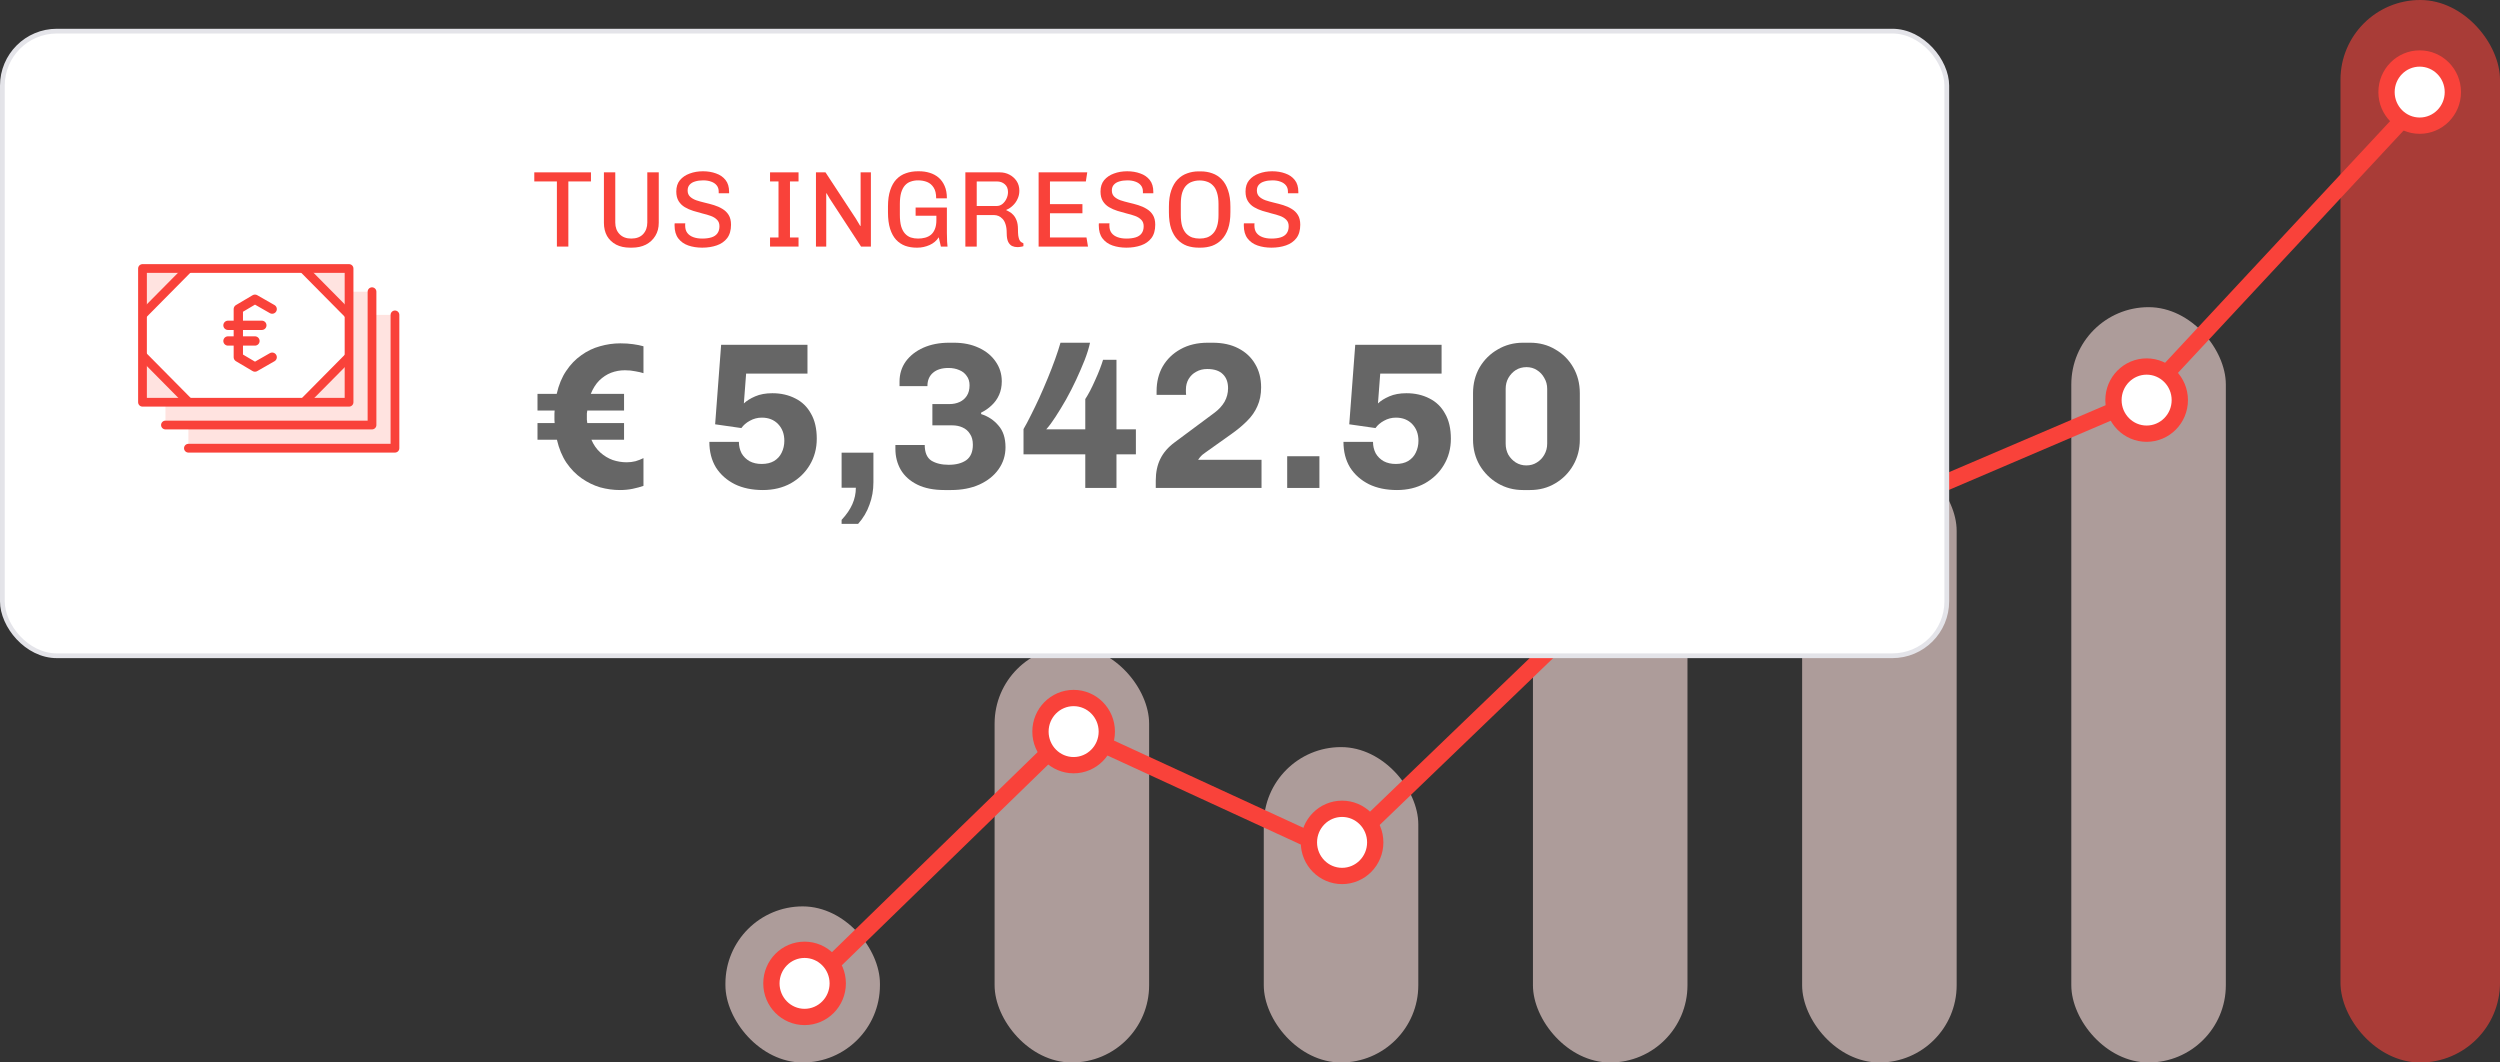 <svg width="400" height="170" viewBox="0 0 400 170" fill="none" xmlns="http://www.w3.org/2000/svg">
<rect x="0" y="0" width="400" height="170" fill="#333333" stroke="none"/>
<g opacity="0.6">
<rect x="116.067" y="145.023" width="24.724" height="24.976" rx="12.362" fill="#FFE3E0"/>
<rect x="159.136" y="103.416" width="24.724" height="66.584" rx="12.362" fill="#FFE3E0"/>
<rect x="202.204" y="119.536" width="24.724" height="50.463" rx="12.362" fill="#FFE3E0"/>
<rect x="245.271" y="78.885" width="24.724" height="91.115" rx="12.362" fill="#FFE3E0"/>
<rect x="288.341" y="72.578" width="24.724" height="97.422" rx="12.362" fill="#FFE3E0"/>
<rect x="331.409" y="49.147" width="24.724" height="120.853" rx="12.362" fill="#FFE3E0"/>
<rect x="374.478" width="25.522" height="170" rx="12.761" fill="#F9423A"/>
</g>
<path d="M387.238 16.114L342.974 63.65L301.344 81.452L256.635 95.668L214.194 136.491L171.498 116.825L128.429 158.721" stroke="#F9423A" stroke-width="2.606" stroke-linecap="round"/>
<path d="M381.844 14.733C381.844 17.714 384.232 20.107 387.15 20.107C390.068 20.107 392.457 17.714 392.457 14.733C392.457 11.753 390.068 9.36 387.15 9.36C384.232 9.36 381.844 11.753 381.844 14.733Z" fill="white" stroke="#F9423A" stroke-width="2.606"/>
<path d="M338.155 64.017C338.155 66.997 340.544 69.39 343.462 69.39C346.38 69.39 348.768 66.997 348.768 64.017C348.768 61.036 346.38 58.643 343.462 58.643C340.544 58.643 338.155 61.036 338.155 64.017Z" fill="white" stroke="#F9423A" stroke-width="2.606"/>
<path d="M295.636 81.174C295.636 84.155 298.024 86.548 300.942 86.548C303.86 86.548 306.249 84.155 306.249 81.174C306.249 78.194 303.86 75.801 300.942 75.801C298.024 75.801 295.636 78.194 295.636 81.174Z" fill="white" stroke="#F9423A" stroke-width="2.606"/>
<path d="M251.944 95.302C251.944 98.283 254.332 100.676 257.25 100.676C260.168 100.676 262.556 98.283 262.556 95.302C262.556 92.322 260.168 89.929 257.25 89.929C254.332 89.929 251.944 92.322 251.944 95.302Z" fill="white" stroke="#F9423A" stroke-width="2.606"/>
<path d="M209.425 134.781C209.425 137.761 211.813 140.155 214.731 140.155C217.65 140.155 220.038 137.761 220.038 134.781C220.038 131.801 217.65 129.407 214.731 129.407C211.813 129.407 209.425 131.801 209.425 134.781Z" fill="white" stroke="#F9423A" stroke-width="2.606"/>
<path d="M166.475 117.056C166.475 120.036 168.863 122.429 171.781 122.429C174.699 122.429 177.088 120.036 177.088 117.056C177.088 114.075 174.699 111.682 171.781 111.682C168.863 111.682 166.475 114.075 166.475 117.056Z" fill="white" stroke="#F9423A" stroke-width="2.606"/>
<path d="M123.425 157.34C123.425 160.321 125.813 162.714 128.731 162.714C131.65 162.714 134.038 160.321 134.038 157.34C134.038 154.36 131.65 151.967 128.731 151.967C125.813 151.967 123.425 154.36 123.425 157.34Z" fill="white" stroke="#F9423A" stroke-width="2.606"/>
<rect x="0.379" y="4.982" width="311.107" height="99.94" rx="8.717" fill="white" stroke="#E4E4E9" stroke-width="0.758"/>
<path d="M203.431 39.626C202.62 39.626 201.877 39.51 201.203 39.279C200.541 39.048 200.009 38.673 199.61 38.154C199.21 37.635 199.01 36.942 199.01 36.077C199.01 36.03 199.01 35.978 199.01 35.921C199.01 35.852 199.015 35.788 199.027 35.73H200.724C200.712 35.8 200.706 35.863 200.706 35.921C200.706 35.978 200.706 36.042 200.706 36.111C200.706 36.584 200.821 36.971 201.049 37.271C201.278 37.571 201.598 37.796 202.009 37.946C202.42 38.096 202.894 38.171 203.431 38.171C204.002 38.171 204.494 38.108 204.905 37.981C205.316 37.854 205.631 37.646 205.848 37.358C206.076 37.058 206.19 36.671 206.19 36.198C206.19 35.771 206.065 35.43 205.813 35.176C205.562 34.911 205.231 34.703 204.819 34.553C204.408 34.403 203.957 34.27 203.465 34.155C202.974 34.028 202.483 33.889 201.992 33.739C201.512 33.589 201.066 33.393 200.655 33.151C200.244 32.908 199.912 32.585 199.661 32.181C199.41 31.777 199.284 31.264 199.284 30.641C199.284 29.902 199.478 29.296 199.867 28.823C200.267 28.35 200.786 27.998 201.426 27.767C202.077 27.524 202.786 27.403 203.551 27.403C204.317 27.403 205.014 27.519 205.642 27.75C206.282 27.969 206.79 28.321 207.167 28.806C207.544 29.279 207.733 29.908 207.733 30.693V30.918H206.07V30.641C206.07 30.248 205.962 29.919 205.745 29.654C205.528 29.388 205.236 29.192 204.871 29.065C204.505 28.927 204.077 28.858 203.585 28.858C203.106 28.858 202.677 28.915 202.3 29.031C201.935 29.134 201.643 29.308 201.426 29.55C201.209 29.781 201.101 30.092 201.101 30.485C201.101 30.889 201.226 31.212 201.478 31.454C201.729 31.697 202.06 31.893 202.472 32.043C202.883 32.181 203.334 32.308 203.825 32.424C204.328 32.539 204.825 32.672 205.316 32.822C205.808 32.972 206.259 33.174 206.67 33.428C207.081 33.67 207.413 33.993 207.664 34.397C207.915 34.801 208.041 35.321 208.041 35.955C208.041 36.844 207.836 37.56 207.424 38.102C207.013 38.633 206.459 39.02 205.762 39.262C205.065 39.504 204.288 39.626 203.431 39.626Z" fill="#F9423A"/>
<path d="M191.774 39.625C191.123 39.625 190.506 39.527 189.924 39.331C189.352 39.123 188.85 38.794 188.415 38.344C187.981 37.894 187.639 37.311 187.387 36.596C187.147 35.88 187.027 35.003 187.027 33.964V33.064C187.027 32.037 187.153 31.166 187.404 30.45C187.656 29.723 187.998 29.14 188.433 28.701C188.878 28.251 189.387 27.928 189.958 27.732C190.529 27.524 191.135 27.42 191.774 27.42H192.117C192.78 27.42 193.397 27.524 193.968 27.732C194.539 27.928 195.042 28.251 195.476 28.701C195.91 29.14 196.247 29.723 196.487 30.45C196.739 31.166 196.864 32.037 196.864 33.064V33.964C196.864 35.003 196.739 35.886 196.487 36.613C196.236 37.329 195.887 37.911 195.442 38.361C195.008 38.8 194.505 39.123 193.934 39.331C193.362 39.527 192.757 39.625 192.117 39.625H191.774ZM191.946 38.171C192.368 38.171 192.757 38.113 193.111 37.998C193.477 37.871 193.797 37.663 194.071 37.375C194.356 37.086 194.573 36.7 194.722 36.215C194.882 35.73 194.962 35.118 194.962 34.38V32.683C194.962 31.945 194.882 31.327 194.722 30.831C194.573 30.335 194.356 29.948 194.071 29.671C193.797 29.382 193.477 29.18 193.111 29.065C192.757 28.938 192.368 28.875 191.946 28.875C191.534 28.875 191.146 28.938 190.78 29.065C190.415 29.18 190.089 29.382 189.804 29.671C189.529 29.948 189.312 30.335 189.152 30.831C189.004 31.316 188.93 31.927 188.93 32.666V34.362C188.93 35.101 189.004 35.719 189.152 36.215C189.312 36.7 189.529 37.086 189.804 37.375C190.089 37.663 190.409 37.871 190.763 37.998C191.129 38.113 191.523 38.171 191.946 38.171Z" fill="#F9423A"/>
<path d="M180.228 39.626C179.417 39.626 178.674 39.51 178 39.279C177.338 39.048 176.806 38.673 176.406 38.154C176.007 37.635 175.807 36.942 175.807 36.077C175.807 36.03 175.807 35.978 175.807 35.921C175.807 35.852 175.812 35.788 175.824 35.73H177.52C177.509 35.8 177.503 35.863 177.503 35.921C177.503 35.978 177.503 36.042 177.503 36.111C177.503 36.584 177.617 36.971 177.846 37.271C178.074 37.571 178.394 37.796 178.806 37.946C179.217 38.096 179.691 38.171 180.228 38.171C180.799 38.171 181.291 38.108 181.702 37.981C182.113 37.854 182.427 37.646 182.644 37.358C182.873 37.058 182.987 36.671 182.987 36.198C182.987 35.771 182.862 35.43 182.61 35.176C182.359 34.911 182.028 34.703 181.616 34.553C181.205 34.403 180.754 34.27 180.262 34.155C179.771 34.028 179.28 33.889 178.789 33.739C178.309 33.589 177.863 33.393 177.452 33.151C177.041 32.908 176.709 32.585 176.458 32.181C176.207 31.777 176.081 31.264 176.081 30.641C176.081 29.902 176.275 29.296 176.664 28.823C177.063 28.35 177.583 27.998 178.223 27.767C178.874 27.524 179.583 27.403 180.348 27.403C181.114 27.403 181.81 27.519 182.439 27.75C183.079 27.969 183.587 28.321 183.964 28.806C184.341 29.279 184.53 29.908 184.53 30.693V30.918H182.867V30.641C182.867 30.248 182.759 29.919 182.542 29.654C182.325 29.388 182.033 29.192 181.668 29.065C181.302 28.927 180.874 28.858 180.382 28.858C179.902 28.858 179.474 28.915 179.097 29.031C178.731 29.134 178.44 29.308 178.223 29.55C178.006 29.781 177.897 30.092 177.897 30.485C177.897 30.889 178.023 31.212 178.274 31.454C178.526 31.697 178.857 31.893 179.268 32.043C179.68 32.181 180.131 32.308 180.622 32.424C181.125 32.539 181.622 32.672 182.113 32.822C182.604 32.972 183.056 33.174 183.467 33.428C183.878 33.67 184.21 33.993 184.461 34.397C184.712 34.801 184.838 35.321 184.838 35.955C184.838 36.844 184.632 37.56 184.221 38.102C183.81 38.633 183.256 39.02 182.559 39.262C181.862 39.504 181.085 39.626 180.228 39.626Z" fill="#F9423A"/>
<path d="M166.179 39.452V27.576H173.959L173.736 29.03H167.995V32.666H173.188V34.12H167.995V37.998H173.839L174.079 39.452H166.179Z" fill="#F9423A"/>
<path d="M162.771 39.539C162.485 39.539 162.211 39.481 161.948 39.366C161.697 39.25 161.485 39.031 161.314 38.708C161.154 38.385 161.074 37.917 161.074 37.306C161.074 36.728 161.011 36.255 160.885 35.886C160.771 35.517 160.611 35.228 160.406 35.02C160.2 34.801 159.983 34.645 159.754 34.553C159.526 34.461 159.303 34.414 159.086 34.414H156.276V39.452H154.459V27.576H159.96C160.52 27.576 161.034 27.697 161.502 27.94C161.971 28.182 162.354 28.523 162.651 28.961C162.948 29.4 163.096 29.919 163.096 30.519C163.096 30.992 162.999 31.431 162.805 31.835C162.622 32.239 162.371 32.591 162.051 32.891C161.742 33.191 161.4 33.416 161.023 33.566V33.653C161.137 33.687 161.291 33.762 161.485 33.878C161.691 33.982 161.897 34.143 162.102 34.362C162.319 34.582 162.502 34.882 162.651 35.263C162.799 35.644 162.873 36.117 162.873 36.682C162.873 37.098 162.891 37.444 162.925 37.721C162.971 37.986 163.028 38.2 163.096 38.361C163.165 38.511 163.256 38.633 163.37 38.725C163.485 38.806 163.61 38.875 163.747 38.933V39.383C163.645 39.429 163.502 39.464 163.319 39.487C163.148 39.521 162.965 39.539 162.771 39.539ZM156.276 32.96H159.463C159.806 32.96 160.109 32.856 160.371 32.649C160.646 32.429 160.863 32.152 161.023 31.818C161.194 31.471 161.28 31.108 161.28 30.727C161.28 30.184 161.108 29.769 160.766 29.48C160.434 29.18 160.006 29.03 159.48 29.03H156.276V32.96Z" fill="#F9423A"/>
<path d="M146.652 39.626C146.001 39.626 145.395 39.527 144.835 39.331C144.275 39.123 143.79 38.8 143.379 38.362C142.967 37.912 142.647 37.329 142.419 36.613C142.19 35.886 142.076 35.003 142.076 33.965V33.047C142.076 32.02 142.196 31.148 142.436 30.433C142.676 29.706 143.007 29.123 143.43 28.684C143.864 28.234 144.373 27.911 144.955 27.715C145.538 27.507 146.172 27.403 146.857 27.403H147.063C147.657 27.403 148.217 27.484 148.743 27.646C149.28 27.807 149.754 28.061 150.165 28.407C150.576 28.754 150.902 29.204 151.142 29.758C151.382 30.3 151.502 30.958 151.502 31.731H149.788C149.788 30.993 149.651 30.416 149.377 30C149.114 29.585 148.765 29.29 148.331 29.117C147.897 28.944 147.417 28.858 146.892 28.858C146.469 28.858 146.081 28.921 145.726 29.048C145.372 29.163 145.064 29.365 144.801 29.654C144.538 29.942 144.333 30.335 144.184 30.831C144.047 31.316 143.978 31.927 143.978 32.666V34.363C143.978 35.101 144.047 35.719 144.184 36.215C144.333 36.7 144.538 37.086 144.801 37.375C145.064 37.663 145.372 37.871 145.726 37.998C146.081 38.114 146.469 38.171 146.892 38.171C147.28 38.171 147.652 38.125 148.006 38.033C148.36 37.941 148.674 37.785 148.948 37.565C149.222 37.335 149.434 37.029 149.582 36.648C149.742 36.267 149.822 35.782 149.822 35.194V34.519H146.498V33.203H151.502V37.254C151.502 37.831 151.513 38.304 151.536 38.673C151.57 39.043 151.593 39.302 151.605 39.452H150.542L150.199 37.964C149.845 38.518 149.354 38.933 148.725 39.21C148.097 39.487 147.446 39.626 146.772 39.626H146.652Z" fill="#F9423A"/>
<path d="M130.553 39.452V27.576H132.078L136.962 35.02L137.63 36.146L137.699 36.128V27.576H139.344V39.452H137.768L132.746 31.766L132.249 30.917L132.198 30.935V39.452H130.553Z" fill="#F9423A"/>
<path d="M123.207 39.452V37.998H124.561V29.03H123.207V27.576H127.766V29.03H126.395V37.998H127.766V39.452H123.207Z" fill="#F9423A"/>
<path d="M112.353 39.626C111.542 39.626 110.799 39.51 110.125 39.279C109.463 39.048 108.931 38.673 108.531 38.154C108.132 37.635 107.932 36.942 107.932 36.077C107.932 36.03 107.932 35.978 107.932 35.921C107.932 35.852 107.937 35.788 107.949 35.73H109.645C109.634 35.8 109.628 35.863 109.628 35.921C109.628 35.978 109.628 36.042 109.628 36.111C109.628 36.584 109.742 36.971 109.971 37.271C110.199 37.571 110.519 37.796 110.931 37.946C111.342 38.096 111.816 38.171 112.353 38.171C112.924 38.171 113.416 38.108 113.827 37.981C114.238 37.854 114.552 37.646 114.769 37.358C114.998 37.058 115.112 36.671 115.112 36.198C115.112 35.771 114.987 35.43 114.735 35.176C114.484 34.911 114.153 34.703 113.741 34.553C113.33 34.403 112.879 34.27 112.387 34.155C111.896 34.028 111.405 33.889 110.914 33.739C110.434 33.589 109.988 33.393 109.577 33.151C109.166 32.908 108.834 32.585 108.583 32.181C108.332 31.777 108.206 31.264 108.206 30.641C108.206 29.902 108.4 29.296 108.789 28.823C109.188 28.35 109.708 27.998 110.348 27.767C110.999 27.524 111.708 27.403 112.473 27.403C113.239 27.403 113.935 27.519 114.564 27.75C115.204 27.969 115.712 28.321 116.089 28.806C116.466 29.279 116.655 29.908 116.655 30.693V30.918H114.992V30.641C114.992 30.248 114.884 29.919 114.667 29.654C114.45 29.388 114.158 29.192 113.793 29.065C113.427 28.927 112.999 28.858 112.507 28.858C112.027 28.858 111.599 28.915 111.222 29.031C110.856 29.134 110.565 29.308 110.348 29.55C110.131 29.781 110.022 30.092 110.022 30.485C110.022 30.889 110.148 31.212 110.399 31.454C110.651 31.697 110.982 31.893 111.393 32.043C111.805 32.181 112.256 32.308 112.747 32.424C113.25 32.539 113.747 32.672 114.238 32.822C114.729 32.972 115.181 33.174 115.592 33.428C116.003 33.67 116.335 33.993 116.586 34.397C116.837 34.801 116.963 35.321 116.963 35.955C116.963 36.844 116.757 37.56 116.346 38.102C115.935 38.633 115.381 39.02 114.684 39.262C113.987 39.504 113.21 39.626 112.353 39.626Z" fill="#F9423A"/>
<path d="M100.791 39.625C99.946 39.625 99.209 39.464 98.581 39.141C97.952 38.806 97.467 38.344 97.124 37.756C96.793 37.155 96.627 36.457 96.627 35.661V27.576H98.444V35.609C98.444 36.371 98.672 36.988 99.129 37.461C99.586 37.934 100.209 38.171 100.997 38.171C101.82 38.171 102.454 37.934 102.899 37.461C103.345 36.977 103.568 36.359 103.568 35.609V27.576H105.401V35.661C105.401 36.446 105.218 37.138 104.853 37.738C104.487 38.338 103.985 38.806 103.345 39.141C102.705 39.464 101.962 39.625 101.117 39.625H100.791Z" fill="#F9423A"/>
<path d="M89.103 39.452V29.03H85.487V27.576H94.553V29.03H90.937V39.452H89.103Z" fill="#F9423A"/>
<path d="M243.683 78.406C242.207 78.406 240.863 78.05 239.651 77.338C238.439 76.626 237.469 75.657 236.742 74.433C236.037 73.209 235.685 71.84 235.685 70.327V62.915C235.685 61.379 236.037 59.999 236.742 58.775C237.469 57.55 238.439 56.593 239.651 55.903C240.863 55.191 242.207 54.835 243.683 54.835H244.807C246.305 54.835 247.649 55.191 248.839 55.903C250.051 56.593 251.009 57.55 251.714 58.775C252.419 59.999 252.772 61.379 252.772 62.915V70.327C252.772 71.84 252.419 73.209 251.714 74.433C251.009 75.657 250.051 76.626 248.839 77.338C247.649 78.05 246.305 78.406 244.807 78.406H243.683ZM244.212 74.467C244.851 74.467 245.412 74.311 245.897 73.999C246.404 73.688 246.801 73.276 247.087 72.764C247.396 72.23 247.55 71.64 247.55 70.994V62.214C247.55 61.568 247.396 60.989 247.087 60.477C246.801 59.943 246.404 59.52 245.897 59.209C245.412 58.897 244.862 58.741 244.245 58.741C243.606 58.741 243.033 58.897 242.526 59.209C242.041 59.52 241.645 59.943 241.336 60.477C241.05 60.989 240.907 61.568 240.907 62.214V70.994C240.907 71.64 241.05 72.23 241.336 72.764C241.645 73.276 242.041 73.688 242.526 73.999C243.033 74.311 243.595 74.467 244.212 74.467Z" fill="#666666"/>
<path d="M223.514 78.406C221.796 78.406 220.297 78.095 219.019 77.472C217.741 76.826 216.739 75.936 216.012 74.801C215.307 73.643 214.954 72.274 214.954 70.694H219.68C219.68 71.362 219.824 71.974 220.11 72.53C220.418 73.064 220.848 73.487 221.399 73.799C221.95 74.088 222.589 74.233 223.316 74.233C224.109 74.233 224.77 74.077 225.299 73.766C225.85 73.432 226.257 72.987 226.522 72.43C226.808 71.851 226.951 71.217 226.951 70.527C226.951 69.436 226.621 68.546 225.96 67.856C225.299 67.166 224.429 66.821 223.349 66.821C222.666 66.821 222.027 66.988 221.432 67.322C220.859 67.633 220.407 68.023 220.077 68.49L215.88 67.889L216.838 55.169H230.653V59.776H220.837L220.474 64.551C220.914 64.128 221.52 63.749 222.291 63.416C223.063 63.082 223.977 62.915 225.035 62.915C226.401 62.915 227.624 63.193 228.703 63.749C229.783 64.284 230.62 65.096 231.215 66.187C231.832 67.255 232.14 68.591 232.14 70.193C232.14 71.751 231.766 73.153 231.017 74.4C230.29 75.624 229.276 76.604 227.976 77.338C226.676 78.05 225.189 78.406 223.514 78.406Z" fill="#666666"/>
<path d="M205.951 78.072V72.998H211.107V78.072H205.951Z" fill="#666666"/>
<path d="M184.922 78.073V76.904C184.922 75.568 185.164 74.411 185.649 73.432C186.134 72.43 186.905 71.54 187.963 70.761L194.341 66.02C195.024 65.508 195.553 64.929 195.928 64.284C196.302 63.616 196.49 62.892 196.49 62.113C196.49 61.156 196.214 60.411 195.663 59.876C195.112 59.32 194.275 59.042 193.151 59.042C192.49 59.042 191.907 59.186 191.4 59.476C190.893 59.743 190.485 60.132 190.177 60.644C189.89 61.134 189.747 61.691 189.747 62.314C189.747 62.469 189.747 62.625 189.747 62.781C189.747 62.915 189.758 63.048 189.78 63.182H185.054C185.054 63.071 185.054 62.97 185.054 62.881C185.054 62.77 185.054 62.67 185.054 62.581C185.054 61.09 185.385 59.765 186.046 58.608C186.729 57.45 187.676 56.538 188.888 55.87C190.122 55.18 191.576 54.835 193.251 54.835H194.011C195.619 54.835 196.996 55.135 198.142 55.736C199.31 56.337 200.202 57.172 200.819 58.24C201.458 59.309 201.778 60.555 201.778 61.98C201.778 63.115 201.579 64.117 201.183 64.985C200.808 65.853 200.257 66.643 199.53 67.355C198.825 68.067 197.999 68.757 197.051 69.425L192.92 72.363C192.766 72.475 192.601 72.597 192.424 72.731C192.27 72.864 192.127 73.009 191.995 73.165C191.885 73.298 191.785 73.432 191.697 73.565H201.844V78.073H184.922Z" fill="#666666"/>
<path d="M173.645 78.073V72.697H163.763V68.657C164.115 68.056 164.501 67.333 164.919 66.487C165.36 65.619 165.812 64.684 166.275 63.683C166.737 62.659 167.189 61.613 167.63 60.544C168.07 59.476 168.467 58.452 168.819 57.473C169.172 56.493 169.458 55.614 169.679 54.835H174.405C174.229 55.658 173.942 56.582 173.546 57.606C173.149 58.608 172.697 59.654 172.191 60.745C171.684 61.835 171.144 62.892 170.571 63.916C169.998 64.918 169.436 65.842 168.886 66.687C168.357 67.511 167.861 68.179 167.398 68.691H173.645V63.849C173.865 63.516 174.119 63.082 174.405 62.547C174.691 61.991 174.967 61.412 175.231 60.811C175.518 60.188 175.771 59.587 175.991 59.008C176.212 58.43 176.377 57.951 176.487 57.573H178.635V68.691H181.742V72.697H178.635V78.073H173.645Z" fill="#666666"/>
<path d="M151.13 78.406C149.389 78.406 147.935 78.117 146.767 77.538C145.599 76.96 144.718 76.169 144.123 75.168C143.55 74.166 143.264 73.053 143.264 71.829V71.195H147.957C147.957 72.397 148.309 73.231 149.014 73.699C149.742 74.144 150.667 74.367 151.791 74.367C152.959 74.367 153.895 74.122 154.6 73.632C155.305 73.12 155.658 72.296 155.658 71.161C155.658 70.449 155.503 69.87 155.195 69.425C154.909 68.958 154.512 68.613 154.005 68.39C153.52 68.168 152.97 68.056 152.353 68.056H149.18V64.651H151.923C152.518 64.651 153.058 64.54 153.542 64.317C154.027 64.094 154.413 63.761 154.699 63.315C154.986 62.87 155.129 62.314 155.129 61.646C155.129 61.045 154.975 60.544 154.666 60.144C154.38 59.721 153.983 59.409 153.476 59.209C152.97 58.986 152.397 58.875 151.758 58.875C150.7 58.875 149.874 59.131 149.279 59.643C148.684 60.155 148.387 60.867 148.387 61.779H143.925V61.045C143.925 59.843 144.255 58.775 144.916 57.84C145.599 56.905 146.536 56.17 147.726 55.636C148.937 55.102 150.314 54.835 151.857 54.835H152.617C154.115 54.835 155.437 55.102 156.583 55.636C157.751 56.17 158.654 56.905 159.293 57.84C159.954 58.775 160.285 59.832 160.285 61.012C160.285 61.813 160.142 62.536 159.855 63.182C159.569 63.827 159.172 64.384 158.665 64.851C158.181 65.319 157.619 65.708 156.98 66.02V66.253C158.103 66.609 159.029 67.222 159.756 68.09C160.505 68.936 160.88 70.093 160.88 71.562C160.88 72.875 160.505 74.055 159.756 75.101C159.029 76.125 158.004 76.937 156.682 77.538C155.382 78.117 153.873 78.406 152.154 78.406H151.13Z" fill="#666666"/>
<path d="M134.656 83.815V83.181C135.427 82.357 136 81.523 136.375 80.677C136.749 79.831 136.937 78.952 136.937 78.039H134.656V72.43H139.746V77.171C139.746 78.44 139.537 79.631 139.118 80.744C138.721 81.879 138.116 82.903 137.3 83.815H134.656Z" fill="#666666"/>
<path d="M122.057 78.406C120.339 78.406 118.84 78.095 117.562 77.472C116.284 76.826 115.282 75.936 114.555 74.801C113.85 73.643 113.497 72.274 113.497 70.694H118.223C118.223 71.362 118.367 71.974 118.653 72.53C118.961 73.064 119.391 73.487 119.942 73.799C120.493 74.088 121.132 74.233 121.859 74.233C122.652 74.233 123.313 74.077 123.842 73.766C124.393 73.432 124.8 72.987 125.065 72.43C125.351 71.851 125.494 71.217 125.494 70.527C125.494 69.436 125.164 68.546 124.503 67.856C123.842 67.166 122.972 66.821 121.892 66.821C121.209 66.821 120.57 66.988 119.975 67.322C119.402 67.633 118.95 68.023 118.62 68.49L114.422 67.889L115.381 55.169H129.196V59.776H119.38L119.017 64.551C119.457 64.128 120.063 63.749 120.834 63.416C121.605 63.082 122.52 62.915 123.578 62.915C124.944 62.915 126.166 63.193 127.246 63.749C128.326 64.284 129.163 65.096 129.758 66.187C130.375 67.255 130.683 68.591 130.683 70.193C130.683 71.751 130.309 73.153 129.56 74.4C128.833 75.624 127.819 76.604 126.519 77.338C125.219 78.05 123.732 78.406 122.057 78.406Z" fill="#666666"/>
<path d="M99.187 78.406C98.13 78.406 97.072 78.262 96.014 77.972C94.979 77.661 93.998 77.182 93.073 76.537C92.147 75.891 91.332 75.056 90.627 74.033C89.944 73.009 89.437 71.784 89.107 70.36H86V67.689H88.743C88.721 67.511 88.71 67.344 88.71 67.188C88.71 67.01 88.71 66.832 88.71 66.654C88.71 66.498 88.71 66.342 88.71 66.187C88.71 66.008 88.721 65.842 88.743 65.686H86V63.015H89.074C89.404 61.568 89.911 60.344 90.594 59.342C91.277 58.318 92.081 57.484 93.007 56.838C93.932 56.17 94.924 55.692 95.981 55.403C97.061 55.091 98.152 54.935 99.253 54.935C100.002 54.935 100.685 54.98 101.302 55.069C101.941 55.158 102.492 55.269 102.955 55.403V59.709C102.624 59.598 102.195 59.498 101.666 59.409C101.159 59.298 100.597 59.242 99.98 59.242C99.209 59.242 98.471 59.376 97.766 59.643C97.083 59.91 96.455 60.322 95.882 60.878C95.331 61.434 94.88 62.147 94.527 63.015H99.848V65.686H93.965C93.943 65.842 93.921 65.997 93.899 66.153C93.899 66.309 93.899 66.487 93.899 66.687C93.899 66.821 93.899 66.977 93.899 67.155C93.921 67.333 93.943 67.511 93.965 67.689H99.848V70.36H94.626C94.979 71.183 95.453 71.862 96.047 72.397C96.642 72.931 97.303 73.331 98.03 73.599C98.757 73.843 99.507 73.966 100.278 73.966C100.763 73.966 101.225 73.91 101.666 73.799C102.129 73.665 102.558 73.498 102.955 73.298V77.739C102.448 77.917 101.875 78.072 101.236 78.206C100.597 78.34 99.914 78.406 99.187 78.406Z" fill="#666666"/>
<g clip-path="url(#clip0_277_36399)">
<path d="M59.522 46.672H26.472V68.068H59.522V46.672Z" fill="#FFE3E0"/>
<path d="M63.194 50.382H30.144V71.778H63.194V50.382Z" fill="#FFE3E0"/>
<path d="M63.194 50.382V71.713H30.144" stroke="#F9423A" stroke-width="1.4" stroke-linecap="round" stroke-linejoin="round"/>
<path d="M59.522 46.672V68.003H26.472" stroke="#F9423A" stroke-width="1.4" stroke-linecap="round" stroke-linejoin="round"/>
<path d="M55.849 42.962H22.799V64.358H55.849V42.962Z" fill="white"/>
<path d="M36.477 54.556H40.792" stroke="#F9423A" stroke-width="1.49" stroke-linecap="round" stroke-linejoin="round"/>
<path d="M36.477 52.051H41.894" stroke="#F9423A" stroke-width="1.49" stroke-linecap="round" stroke-linejoin="round"/>
<path d="M43.547 49.455L40.793 47.878L38.131 49.455V57.152L40.793 58.729L43.547 57.152" stroke="#F9423A" stroke-width="1.49" stroke-linecap="round" stroke-linejoin="round"/>
<path d="M22.799 50.382V42.962H30.143L22.799 50.382Z" fill="#FFE3E0"/>
<path d="M30.143 42.962L22.799 50.382" stroke="#F9423A" stroke-width="1.4" stroke-linejoin="round"/>
<path d="M48.505 42.962H55.849V50.382L48.505 42.962Z" fill="#FFE3E0"/>
<path d="M55.849 50.382L48.505 42.962" stroke="#F9423A" stroke-width="1.4" stroke-linejoin="round"/>
<path d="M55.849 57.06V64.479H48.505L55.849 57.06Z" fill="#FFE3E0"/>
<path d="M48.505 64.479L55.849 57.06" stroke="#F9423A" stroke-width="1.4" stroke-linejoin="round"/>
<path d="M30.143 64.293H22.799V56.874L30.143 64.293Z" fill="#FFE3E0"/>
<path d="M22.799 56.874L30.143 64.293" stroke="#F9423A" stroke-width="1.4" stroke-linejoin="round"/>
<path d="M55.849 42.962H22.799V64.358H55.849V42.962Z" stroke="#F9423A" stroke-width="1.4" stroke-linejoin="round"/>
</g>
<defs>
<clipPath id="clip0_277_36399">
<rect width="44.068" height="44.516" fill="white" transform="translate(20.963 35.08)"/>
</clipPath>
</defs>
</svg>
